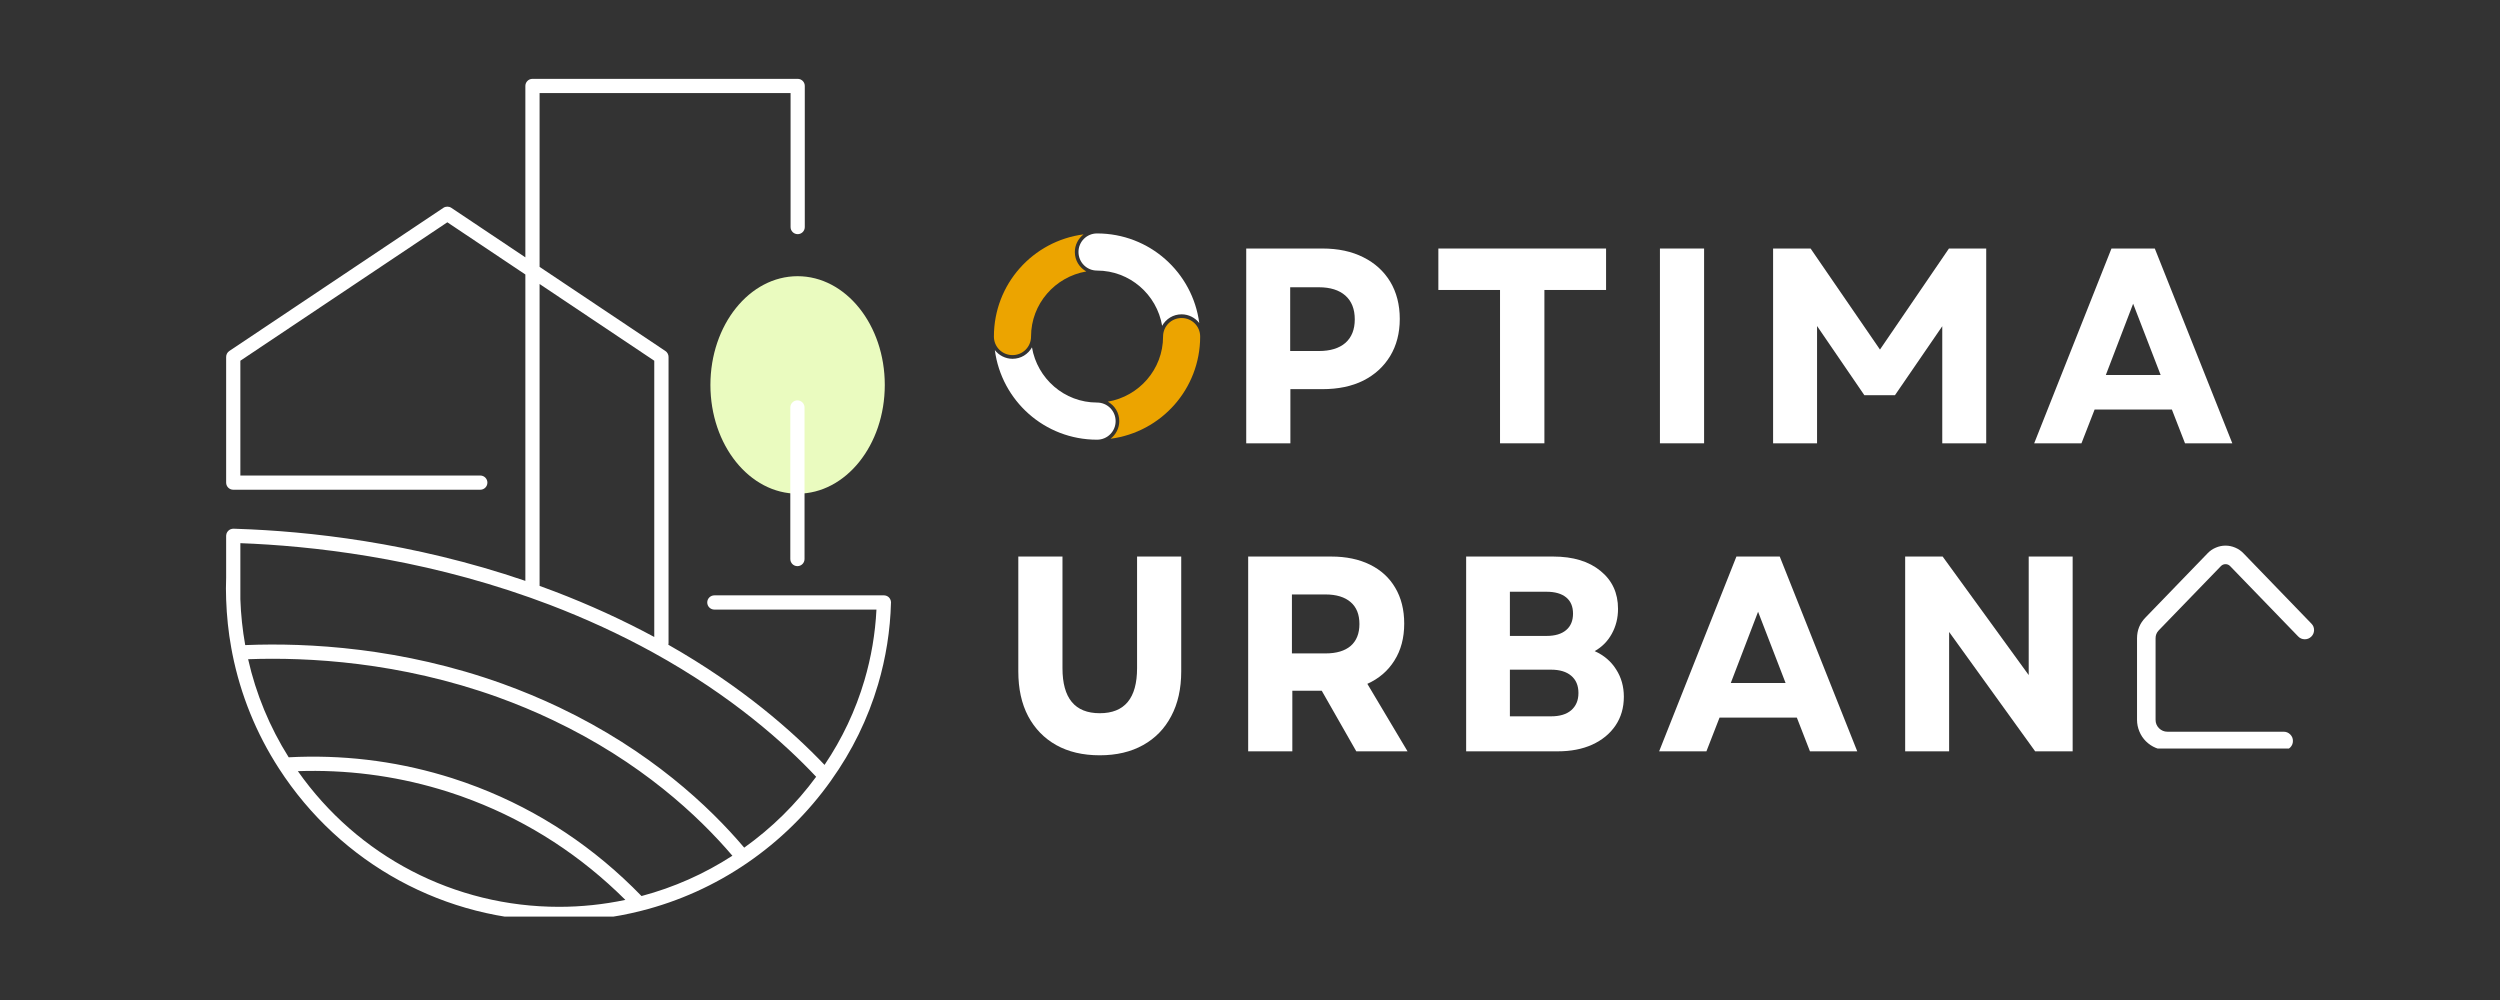 <svg xmlns="http://www.w3.org/2000/svg" xmlns:xlink="http://www.w3.org/1999/xlink" width="250" viewBox="0 0 187.5 75" height="100" preserveAspectRatio="xMidYMid meet"><rect x="0" y="0" width="187.5" height="75" fill="#333333" stroke="none"/><defs><g></g><clipPath id="de3b9ad163"><path d="M 16.906 5.914 L 67 5.914 L 67 68.746 L 16.906 68.746 Z M 16.906 5.914 " clip-rule="nonzero"></path></clipPath><clipPath id="374a33e25a"><path d="M 74.543 17.508 L 82 17.508 L 82 27 L 74.543 27 Z M 74.543 17.508 " clip-rule="nonzero"></path></clipPath><clipPath id="4513654cae"><path d="M 80 17.508 L 90 17.508 L 90 25 L 80 25 Z M 80 17.508 " clip-rule="nonzero"></path></clipPath><clipPath id="d8cbbfee21"><path d="M 83 23 L 90.211 23 L 90.211 33 L 83 33 Z M 83 23 " clip-rule="nonzero"></path></clipPath><clipPath id="bca41e7c01"><path d="M 74.543 26 L 84 26 L 84 33 L 74.543 33 Z M 74.543 26 " clip-rule="nonzero"></path></clipPath><clipPath id="24f62a3d99"><path d="M 160.27 40.922 L 173.695 40.922 L 173.695 56.141 L 160.27 56.141 Z M 160.27 40.922 " clip-rule="nonzero"></path></clipPath></defs><path fill="#eafbbf" d="M 66.359 28.871 C 66.359 33.379 63.434 37.027 59.82 37.027 C 56.211 37.027 53.281 33.379 53.281 28.871 C 53.281 24.367 56.211 20.715 59.82 20.715 C 63.434 20.715 66.359 24.367 66.359 28.871 Z M 66.359 28.871 " fill-opacity="1" fill-rule="nonzero"></path><g clip-path="url(#de3b9ad163)"><path fill="#ffffff" d="M 60.34 30.562 L 60.34 41.926 C 60.34 42.223 60.102 42.461 59.805 42.461 C 59.512 42.461 59.273 42.223 59.273 41.926 L 59.273 30.562 C 59.273 30.27 59.512 30.027 59.805 30.027 C 60.102 30.027 60.34 30.27 60.34 30.562 Z M 66.824 45.191 C 66.824 45.195 66.824 45.195 66.824 45.199 C 66.77 47.281 66.441 49.344 65.855 51.332 C 65.094 53.906 63.91 56.328 62.336 58.527 C 62.336 58.527 62.336 58.527 62.336 58.531 C 60.609 60.961 58.488 63.047 56.023 64.734 C 53.594 66.395 50.922 67.598 48.078 68.316 C 46.078 68.824 44.008 69.078 41.93 69.078 C 33.398 69.078 25.547 64.801 20.918 57.633 C 19.215 55 18.043 52.109 17.43 49.043 C 17.398 48.891 17.371 48.738 17.344 48.586 C 17.129 47.406 17.004 46.191 16.961 44.973 C 16.953 44.652 16.945 44.391 16.945 44.137 C 16.945 43.891 16.953 43.629 16.961 43.312 L 16.961 40.188 C 16.961 40.184 16.961 40.184 16.961 40.18 C 16.961 40.176 16.961 40.176 16.961 40.172 C 16.961 40.156 16.965 40.141 16.969 40.125 C 16.969 40.109 16.973 40.09 16.977 40.074 C 16.98 40.055 16.984 40.039 16.988 40.023 C 16.996 40.008 17 39.988 17.008 39.973 C 17.012 39.957 17.023 39.945 17.027 39.934 C 17.039 39.914 17.047 39.898 17.059 39.883 C 17.066 39.871 17.074 39.863 17.082 39.855 C 17.094 39.836 17.109 39.82 17.125 39.805 C 17.133 39.797 17.141 39.793 17.145 39.789 C 17.164 39.77 17.184 39.754 17.207 39.738 C 17.211 39.738 17.219 39.734 17.223 39.73 C 17.246 39.715 17.273 39.703 17.301 39.691 C 17.305 39.691 17.309 39.688 17.316 39.688 C 17.344 39.676 17.371 39.668 17.398 39.664 C 17.41 39.66 17.422 39.66 17.43 39.66 C 17.453 39.656 17.473 39.652 17.496 39.652 C 17.5 39.652 17.5 39.656 17.504 39.656 C 17.508 39.656 17.508 39.652 17.512 39.652 C 17.613 39.656 17.715 39.66 17.816 39.664 C 23.008 39.836 30.906 40.66 39.402 43.566 L 39.402 20.586 L 38.996 20.316 L 33.551 16.672 L 18.027 27.055 L 18.027 35.664 L 36.02 35.664 C 36.316 35.664 36.555 35.902 36.555 36.199 C 36.555 36.492 36.316 36.73 36.02 36.73 L 17.496 36.73 C 17.199 36.73 16.961 36.492 16.961 36.199 L 16.961 26.77 C 16.961 26.59 17.051 26.422 17.199 26.324 L 33.254 15.586 C 33.434 15.469 33.668 15.469 33.848 15.586 L 39.402 19.301 L 39.402 6.445 C 39.402 6.152 39.641 5.914 39.934 5.914 L 59.828 5.914 C 60.121 5.914 60.359 6.152 60.359 6.445 L 60.359 17.031 C 60.359 17.324 60.121 17.562 59.828 17.562 C 59.531 17.562 59.293 17.324 59.293 17.031 L 59.293 6.98 L 40.469 6.98 L 40.469 20.016 L 49.902 26.324 C 50.051 26.422 50.141 26.59 50.141 26.77 L 50.141 48.242 C 50.141 48.281 50.133 48.32 50.125 48.355 C 55.672 51.504 59.492 54.898 61.84 57.367 C 63.16 55.414 64.168 53.281 64.832 51.027 C 65.34 49.305 65.645 47.52 65.734 45.719 L 53.578 45.719 C 53.281 45.719 53.043 45.48 53.043 45.184 C 53.043 44.891 53.281 44.652 53.578 44.652 L 66.293 44.652 C 66.297 44.652 66.301 44.652 66.309 44.652 C 66.324 44.652 66.336 44.656 66.352 44.656 C 66.371 44.66 66.391 44.66 66.406 44.664 C 66.426 44.668 66.441 44.672 66.457 44.68 C 66.473 44.684 66.492 44.688 66.508 44.695 C 66.523 44.703 66.535 44.711 66.551 44.719 C 66.566 44.73 66.582 44.738 66.598 44.746 C 66.609 44.758 66.621 44.77 66.637 44.777 C 66.648 44.789 66.664 44.801 66.676 44.812 C 66.688 44.824 66.695 44.84 66.707 44.852 C 66.719 44.863 66.73 44.879 66.738 44.891 C 66.746 44.906 66.754 44.922 66.762 44.938 C 66.77 44.953 66.781 44.969 66.785 44.984 C 66.793 45 66.797 45.016 66.801 45.031 C 66.809 45.051 66.812 45.066 66.816 45.086 C 66.82 45.102 66.82 45.117 66.82 45.137 C 66.824 45.152 66.828 45.168 66.828 45.184 C 66.828 45.188 66.824 45.188 66.824 45.191 Z M 49.07 27.055 L 40.469 21.301 L 40.469 43.941 C 40.852 44.078 41.23 44.219 41.594 44.359 C 44.203 45.355 46.715 46.504 49.07 47.773 Z M 37.34 52.289 C 29.977 49.641 23.105 49.277 18.609 49.441 C 19.199 52.051 20.223 54.523 21.652 56.797 C 25.594 56.59 29.488 57.047 33.234 58.156 C 33.449 58.219 33.668 58.285 33.887 58.355 C 34.57 58.574 35.207 58.797 35.832 59.039 C 40.469 60.828 44.598 63.578 48.113 67.203 C 50.535 66.559 52.824 65.543 54.93 64.18 C 52.379 61.188 48.059 57.145 41.469 54.012 C 40.137 53.375 38.746 52.797 37.34 52.289 Z M 41.93 68.012 C 43.605 68.012 45.273 67.836 46.902 67.492 C 43.594 64.199 39.742 61.691 35.445 60.035 C 34.844 59.801 34.227 59.582 33.562 59.371 C 33.352 59.305 33.141 59.242 32.934 59.18 C 29.504 58.164 25.945 57.715 22.34 57.836 C 26.828 64.223 34.078 68.012 41.93 68.012 Z M 61.211 58.258 C 58.848 55.742 54.879 52.188 48.992 48.945 C 46.555 47.602 43.938 46.395 41.215 45.355 C 40.746 45.18 40.254 44.996 39.758 44.82 C 31.254 41.805 23.293 40.934 18.027 40.738 L 18.027 44.941 C 18.066 46.102 18.191 47.258 18.391 48.383 C 18.422 48.383 18.449 48.379 18.477 48.379 C 23.066 48.199 30.129 48.559 37.699 51.285 C 39.141 51.805 40.562 52.398 41.93 53.047 C 48.75 56.293 53.207 60.492 55.816 63.574 C 57.891 62.094 59.703 60.309 61.211 58.258 Z M 61.211 58.258 " fill-opacity="1" fill-rule="nonzero"></path></g><g fill="#ffffff" fill-opacity="1"><g transform="translate(91.717, 33.248)"><g><path d="M 1.75 0 L 1.75 -14.609 L 7.469 -14.609 C 8.645 -14.609 9.664 -14.391 10.531 -13.953 C 11.395 -13.523 12.066 -12.914 12.547 -12.125 C 13.023 -11.332 13.266 -10.398 13.266 -9.328 C 13.266 -8.266 13.023 -7.336 12.547 -6.547 C 12.066 -5.754 11.395 -5.141 10.531 -4.703 C 9.664 -4.273 8.645 -4.062 7.469 -4.062 L 5.062 -4.062 L 5.062 0 Z M 5.047 -6.922 L 7.203 -6.922 C 8.055 -6.922 8.719 -7.125 9.188 -7.531 C 9.656 -7.945 9.891 -8.535 9.891 -9.297 C 9.891 -10.066 9.656 -10.66 9.188 -11.078 C 8.719 -11.492 8.055 -11.703 7.203 -11.703 L 5.047 -11.703 Z M 5.047 -6.922 "></path></g></g></g><g fill="#ffffff" fill-opacity="1"><g transform="translate(107.252, 33.248)"><g><path d="M 5.25 0 L 5.25 -11.5 L 0.625 -11.5 L 0.625 -14.609 L 13.203 -14.609 L 13.203 -11.5 L 8.578 -11.5 L 8.578 0 Z M 5.25 0 "></path></g></g></g><g fill="#ffffff" fill-opacity="1"><g transform="translate(122.745, 33.248)"><g><path d="M 1.75 0 L 1.75 -14.609 L 5.062 -14.609 L 5.062 0 Z M 1.75 0 "></path></g></g></g><g fill="#ffffff" fill-opacity="1"><g transform="translate(131.232, 33.248)"><g><path d="M 1.75 0 L 1.75 -14.609 L 4.562 -14.609 L 9.766 -7.031 L 14.938 -14.609 L 17.734 -14.609 L 17.734 0 L 14.438 0 L 14.438 -8.781 L 10.891 -3.609 L 8.594 -3.609 L 5.047 -8.797 L 5.047 0 Z M 1.75 0 "></path></g></g></g><g fill="#ffffff" fill-opacity="1"><g transform="translate(152.376, 33.248)"><g><path d="M 0.188 0 L 5.984 -14.609 L 9.234 -14.609 L 15.047 0 L 11.5 0 L 10.516 -2.531 L 4.719 -2.531 L 3.734 0 Z M 5.562 -5.125 L 9.672 -5.125 L 7.609 -10.469 Z M 5.562 -5.125 "></path></g></g></g><g clip-path="url(#374a33e25a)"><path fill="#eca400" d="M 74.543 25.242 C 74.543 21.305 77.465 18.074 81.266 17.578 C 80.871 17.887 80.613 18.367 80.613 18.898 C 80.613 19.535 80.957 20.07 81.473 20.359 C 79.133 20.758 77.328 22.785 77.328 25.242 C 77.328 26.016 76.711 26.633 75.938 26.633 C 75.164 26.633 74.543 26.016 74.543 25.242 Z M 74.543 25.242 " fill-opacity="1" fill-rule="nonzero"></path></g><g clip-path="url(#4513654cae)"><path fill="#ffffff" d="M 82.277 17.508 C 86.215 17.508 89.445 20.43 89.945 24.227 C 89.637 23.832 89.152 23.574 88.621 23.574 C 87.984 23.574 87.453 23.918 87.16 24.434 C 86.766 22.098 84.738 20.293 82.277 20.293 C 81.504 20.293 80.887 19.672 80.887 18.898 C 80.887 18.125 81.504 17.508 82.277 17.508 Z M 82.277 17.508 " fill-opacity="1" fill-rule="nonzero"></path></g><g clip-path="url(#d8cbbfee21)"><path fill="#eca400" d="M 90.012 25.242 C 90.012 29.18 87.09 32.41 83.293 32.906 C 83.688 32.598 83.945 32.117 83.945 31.586 C 83.945 30.949 83.602 30.414 83.086 30.125 C 85.426 29.727 87.23 27.699 87.23 25.242 C 87.23 24.469 87.848 23.852 88.621 23.852 C 89.395 23.852 90.012 24.469 90.012 25.242 Z M 90.012 25.242 " fill-opacity="1" fill-rule="nonzero"></path></g><g clip-path="url(#bca41e7c01)"><path fill="#ffffff" d="M 82.277 32.977 C 78.344 32.977 75.113 30.055 74.613 26.258 C 74.922 26.652 75.402 26.91 75.938 26.91 C 76.574 26.91 77.105 26.566 77.398 26.051 C 77.793 28.387 79.82 30.191 82.277 30.191 C 83.051 30.191 83.672 30.812 83.672 31.586 C 83.672 32.359 83.051 32.977 82.277 32.977 Z M 82.277 32.977 " fill-opacity="1" fill-rule="nonzero"></path></g><g clip-path="url(#24f62a3d99)"><path fill="#ffffff" d="M 171.273 56.266 L 162.555 56.266 C 162.254 56.266 161.965 56.207 161.684 56.09 C 161.406 55.977 161.16 55.809 160.945 55.598 C 160.73 55.383 160.566 55.137 160.453 54.859 C 160.336 54.578 160.277 54.289 160.277 53.988 L 160.277 47.875 C 160.277 47.27 160.484 46.754 160.906 46.32 L 165.57 41.496 C 165.746 41.312 165.949 41.172 166.184 41.074 C 166.418 40.973 166.66 40.922 166.914 40.922 C 167.168 40.922 167.41 40.973 167.645 41.074 C 167.879 41.172 168.082 41.312 168.258 41.496 L 173.355 46.77 C 173.492 46.906 173.555 47.07 173.555 47.262 C 173.551 47.453 173.48 47.617 173.344 47.75 C 173.203 47.883 173.039 47.949 172.848 47.945 C 172.656 47.941 172.492 47.871 172.359 47.73 L 167.262 42.461 C 167.168 42.363 167.051 42.312 166.914 42.312 C 166.777 42.312 166.66 42.363 166.566 42.461 L 161.902 47.281 C 161.742 47.449 161.664 47.648 161.668 47.879 L 161.668 53.988 C 161.668 54.234 161.754 54.441 161.926 54.617 C 162.102 54.789 162.312 54.879 162.559 54.879 L 171.273 54.879 C 171.465 54.879 171.629 54.945 171.766 55.082 C 171.902 55.215 171.969 55.379 171.969 55.57 C 171.969 55.762 171.902 55.926 171.766 56.062 C 171.629 56.195 171.465 56.266 171.273 56.266 Z M 171.273 56.266 " fill-opacity="1" fill-rule="nonzero"></path></g><g fill="#ffffff" fill-opacity="1"><g transform="translate(68.184, 56.35)"><g></g></g></g><g fill="#ffffff" fill-opacity="1"><g transform="translate(74.764, 56.35)"><g><path d="M 7.719 0.297 C 6.445 0.297 5.359 0.039 4.453 -0.469 C 3.547 -0.977 2.844 -1.703 2.344 -2.641 C 1.852 -3.578 1.609 -4.695 1.609 -6 L 1.609 -14.609 L 4.922 -14.609 L 4.922 -6.234 C 4.922 -3.984 5.852 -2.859 7.719 -2.859 C 9.582 -2.859 10.516 -3.984 10.516 -6.234 L 10.516 -14.609 L 13.828 -14.609 L 13.828 -6 C 13.828 -4.695 13.578 -3.578 13.078 -2.641 C 12.586 -1.703 11.883 -0.977 10.969 -0.469 C 10.062 0.039 8.977 0.297 7.719 0.297 Z M 7.719 0.297 "></path></g></g></g><g fill="#ffffff" fill-opacity="1"><g transform="translate(91.863, 56.35)"><g><path d="M 1.75 0 L 1.75 -14.609 L 7.984 -14.609 C 9.098 -14.609 10.066 -14.406 10.891 -14 C 11.711 -13.594 12.344 -13.016 12.781 -12.266 C 13.227 -11.516 13.453 -10.617 13.453 -9.578 C 13.453 -8.504 13.207 -7.582 12.719 -6.812 C 12.238 -6.039 11.562 -5.457 10.688 -5.062 L 13.703 0 L 9.859 0 L 7.266 -4.547 L 5.062 -4.547 L 5.062 0 Z M 5.031 -7.344 L 7.547 -7.344 C 8.367 -7.344 9 -7.531 9.438 -7.906 C 9.875 -8.289 10.094 -8.836 10.094 -9.547 C 10.094 -10.266 9.875 -10.812 9.438 -11.188 C 9 -11.57 8.367 -11.766 7.547 -11.766 L 5.031 -11.766 Z M 5.031 -7.344 "></path></g></g></g><g fill="#ffffff" fill-opacity="1"><g transform="translate(108.211, 56.35)"><g><path d="M 1.75 0 L 1.75 -14.609 L 8.281 -14.609 C 9.77 -14.609 10.953 -14.25 11.828 -13.531 C 12.703 -12.82 13.141 -11.875 13.141 -10.688 C 13.141 -10 12.984 -9.375 12.672 -8.812 C 12.367 -8.258 11.941 -7.828 11.391 -7.516 C 12.086 -7.203 12.625 -6.742 13 -6.141 C 13.383 -5.547 13.578 -4.863 13.578 -4.094 C 13.578 -3.27 13.367 -2.551 12.953 -1.938 C 12.535 -1.32 11.953 -0.844 11.203 -0.5 C 10.461 -0.164 9.598 0 8.609 0 Z M 5.031 -2.625 L 8.109 -2.625 C 8.766 -2.625 9.27 -2.773 9.625 -3.078 C 9.988 -3.391 10.172 -3.82 10.172 -4.375 C 10.172 -4.938 9.988 -5.367 9.625 -5.672 C 9.27 -5.973 8.766 -6.125 8.109 -6.125 L 5.031 -6.125 Z M 5.031 -8.656 L 7.781 -8.656 C 8.414 -8.656 8.906 -8.801 9.25 -9.094 C 9.594 -9.383 9.766 -9.797 9.766 -10.328 C 9.766 -10.859 9.594 -11.266 9.25 -11.547 C 8.906 -11.828 8.414 -11.969 7.781 -11.969 L 5.031 -11.969 Z M 5.031 -8.656 "></path></g></g></g><g fill="#ffffff" fill-opacity="1"><g transform="translate(124.247, 56.35)"><g><path d="M 0.188 0 L 5.984 -14.609 L 9.234 -14.609 L 15.047 0 L 11.5 0 L 10.516 -2.531 L 4.719 -2.531 L 3.734 0 Z M 5.562 -5.125 L 9.672 -5.125 L 7.609 -10.469 Z M 5.562 -5.125 "></path></g></g></g><g fill="#ffffff" fill-opacity="1"><g transform="translate(141.137, 56.35)"><g><path d="M 1.75 0 L 1.75 -14.609 L 4.562 -14.609 L 11.016 -5.719 L 11.016 -14.609 L 14.312 -14.609 L 14.312 0 L 11.5 0 L 5.047 -8.953 L 5.047 0 Z M 1.75 0 "></path></g></g></g></svg>